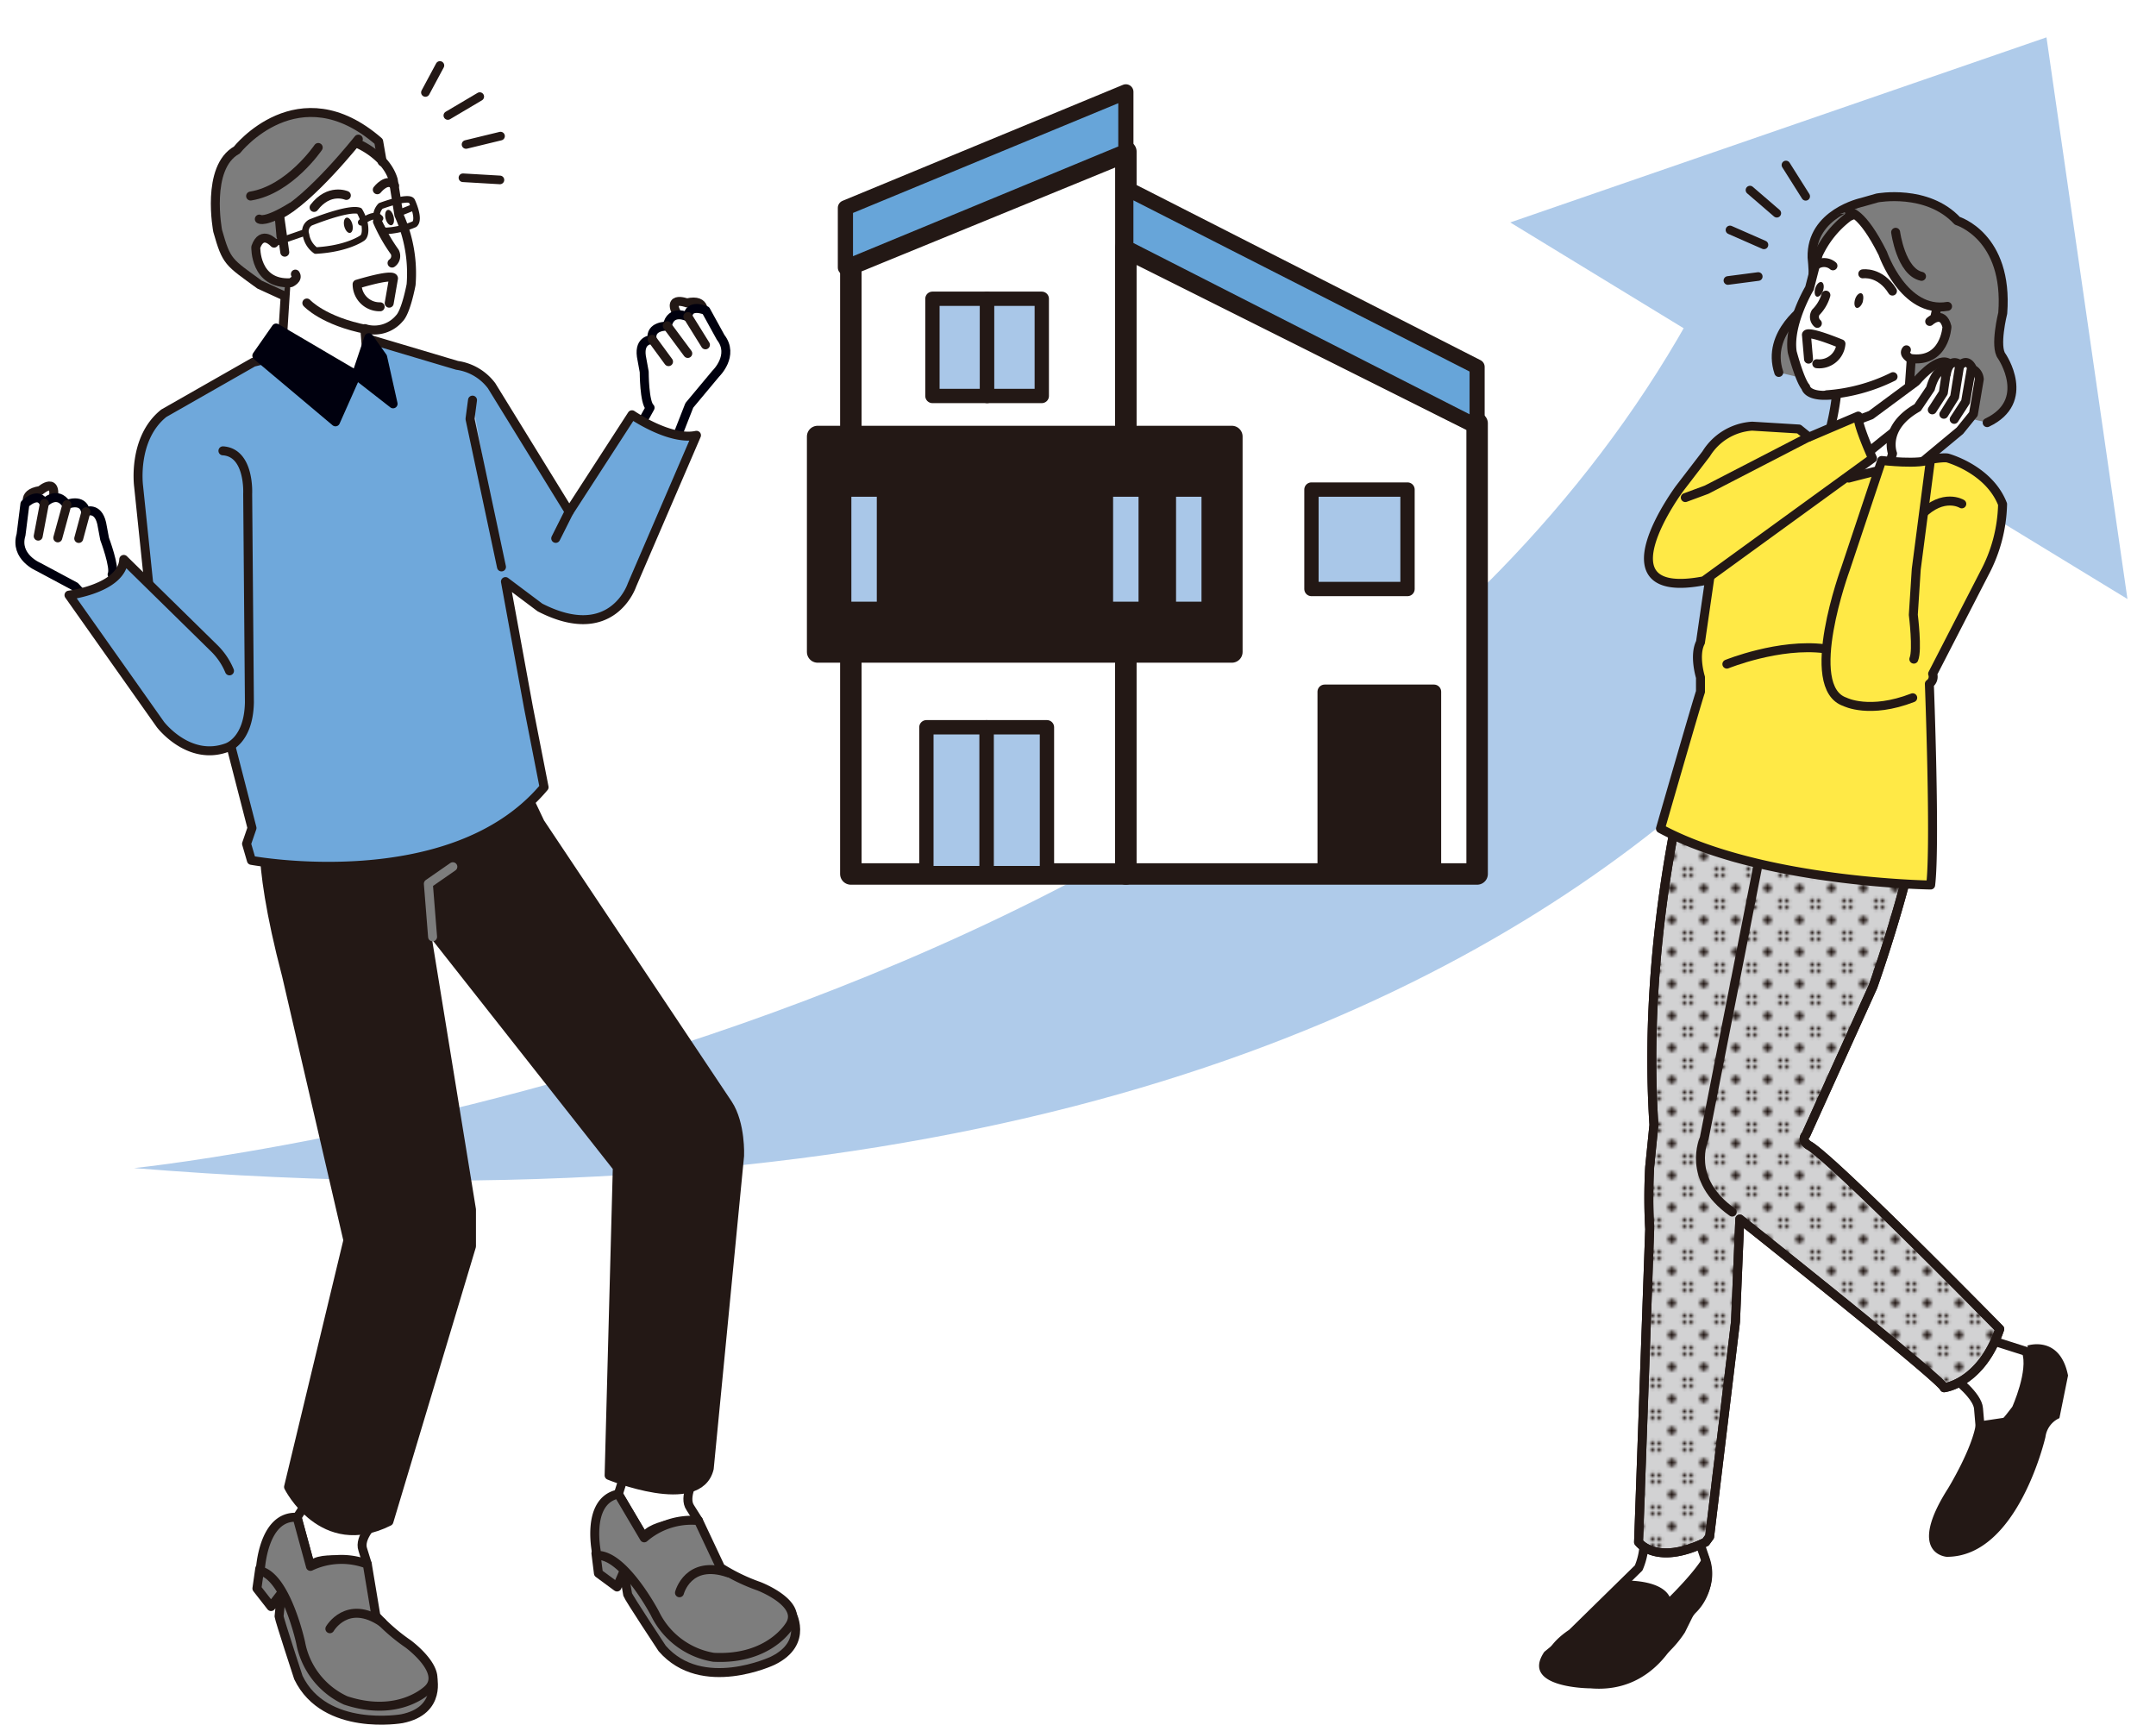<svg xmlns="http://www.w3.org/2000/svg" xmlns:xlink="http://www.w3.org/1999/xlink" viewBox="0 0 250 200"><defs><style>.cls-1,.cls-18,.cls-9{fill:none;}.cls-13,.cls-17,.cls-2,.cls-23,.cls-24{fill:#231815;}.cls-3{fill:#afcbea;}.cls-12,.cls-19,.cls-26,.cls-4,.cls-5{fill:#fff;}.cls-11,.cls-13,.cls-14,.cls-16,.cls-18,.cls-19,.cls-20,.cls-21,.cls-22,.cls-23,.cls-24,.cls-4,.cls-5,.cls-6,.cls-7,.cls-8,.cls-9{stroke:#231815;}.cls-11,.cls-12,.cls-13,.cls-14,.cls-15,.cls-16,.cls-17,.cls-18,.cls-19,.cls-20,.cls-21,.cls-22,.cls-23,.cls-24,.cls-4,.cls-5,.cls-6,.cls-7,.cls-8,.cls-9{stroke-linecap:round;stroke-linejoin:round;}.cls-4{stroke-width:1px;}.cls-11,.cls-12,.cls-13,.cls-14,.cls-15,.cls-16,.cls-17,.cls-5,.cls-6,.cls-7,.cls-8,.cls-9{stroke-width:1.04px;}.cls-6{fill:#d2d2d3;}.cls-7{fill:url(#新規パターンスウォッチ_20);}.cls-10,.cls-8{fill:#7d7d7d;}.cls-11{fill:#ffe946;}.cls-12,.cls-15{stroke:#00000e;}.cls-14{fill:#6fa8db;}.cls-15{fill:#00000e;}.cls-16,.cls-22{fill:#a9c7e8;}.cls-17{stroke:#7d7d7d;}.cls-18{stroke-width:0.76px;}.cls-19,.cls-24{stroke-width:2.49px;}.cls-20,.cls-21{fill:#67a5d9;}.cls-20{stroke-width:1.76px;}.cls-21{stroke-width:1.75px;}.cls-22,.cls-23{stroke-width:1.66px;}.cls-25{clip-path:url(#clip-path);}</style><pattern id="新規パターンスウォッチ_20" data-name="新規パターンスウォッチ 20" width="9.04" height="9.04" patternTransform="translate(10.89 -2.3) scale(0.37)" patternUnits="userSpaceOnUse" viewBox="0 0 9.04 9.04"><rect class="cls-1" width="9.04" height="9.04"/><path class="cls-2" d="M1.24,0A1.25,1.25,0,0,1,0,1.24,1.24,1.24,0,0,1-1.24,0,1.24,1.24,0,0,1,0-1.24,1.25,1.25,0,0,1,1.24,0Z"/><path class="cls-2" d="M10.28,0A1.24,1.24,0,0,1,9,1.24,1.25,1.25,0,0,1,7.8,0,1.25,1.25,0,0,1,9-1.24,1.24,1.24,0,0,1,10.28,0Z"/><path class="cls-2" d="M1.24,9A1.24,1.24,0,0,1,0,10.28,1.23,1.23,0,0,1-1.24,9,1.24,1.24,0,0,1,0,7.8,1.25,1.25,0,0,1,1.24,9Z"/><path class="cls-2" d="M5.76,4.52A1.24,1.24,0,1,1,4.52,3.28,1.24,1.24,0,0,1,5.76,4.52Z"/><path class="cls-2" d="M10.28,9A1.24,1.24,0,0,1,7.8,9a1.24,1.24,0,0,1,2.48,0Z"/></pattern><clipPath id="clip-path"><rect class="cls-1" x="-261.05" y="55.92" width="240" height="143.52"/></clipPath></defs><g id="Main_理想の住まい探しのコツ_" data-name="Main（理想の住まい探しのコツ）"><path class="cls-3" d="M15.55,135.43s136.76-14,182.35-102.27l30.39,17S195,150.05,15.55,135.43Z"/><polygon class="cls-3" points="237.3 4.33 175.12 25.79 210.9 47.62 246.69 69.45 237.3 4.33"/><line class="cls-4" x1="202.92" y1="22.04" x2="206.03" y2="24.72"/><line class="cls-4" x1="200.6" y1="26.66" x2="204.54" y2="28.39"/><line class="cls-4" x1="200.36" y1="32.52" x2="203.88" y2="32.06"/><line class="cls-4" x1="207.09" y1="19.13" x2="209.38" y2="22.76"/><path class="cls-5" d="M190.63,178.2a7.91,7.91,0,0,1-.62,3.59l-7.74,7.59s-5.55,3.44-.08,5.46c0,0,8.39.82,12.73-5.83l1.37-2.77a5,5,0,0,0,1.47-5.39l-.7-2.06,1.61-8.19Z"/><path class="cls-5" d="M226.68,159.83s2.64,2,2.74,3.48l.23,2.69s.18,2.68,4.14-2.63c0,0,2-4.42,1.17-6.68l-3.65-1.16Z"/><path class="cls-6" d="M190,178.79s2,2.82,7.78,0l.46-.63,3-24.91.5-11.91s23.5,18.65,23.69,19.56c0,0,4.29-.48,6.45-6.81,0,0-18.63-19-22-21.21,0,0-1.14-.55-.47-1.32l7.77-17.17s8.65-24.25,4.85-27.74l-24.87-3.11s-7,22.06-5.38,46.88l-.49,4.86a66,66,0,0,0,0,7.23Z"/><path class="cls-7" d="M190,178.79s2,2.82,7.78,0l.46-.63,3-24.91.5-11.91s23.5,18.65,23.69,19.56c0,0,4.29-.48,6.45-6.81,0,0-18.63-19-22-21.21,0,0-1.14-.55-.47-1.32l7.77-17.17s8.65-24.25,4.85-27.74l-24.87-3.11s-7,22.06-5.38,46.88l-.49,4.86a66,66,0,0,0,0,7.23Z"/><path class="cls-8" d="M230.42,49c5.25-2.49,1.7-7.7,1.7-7.7-.87-1.09.11-5,.11-5,.68-8.93-5.27-10.7-5.27-10.7-3.49-3.75-9.28-2.65-9.28-2.65l-1.79.51s-5.91,1.26-5.77,6.4c0,0,.52,4.44-.5,5.56,0,0-4.9,3.14-3.36,7.76"/><path class="cls-5" d="M224.39,36.61s2.21-8.82-2.58-11.27c0,0-5-1.52-7.46-.19a11.48,11.48,0,0,0-3.53,4.39l-1,3.88s-2.49,4.16-2,7.4c0,0,.86,3.27,1.56,4.07,0,0,.15,1.33,3.58.84a30,30,0,0,1-.94,4.74l-1.25,2.25,2.11,3.69,7.89-2.86.84-11.77"/><path class="cls-9" d="M216,31.75s2-.32,3.44,2"/><path class="cls-2" d="M216,35c-.16.47-.49.77-.73.69s-.31-.52-.16-1,.49-.77.73-.68S216.11,34.51,216,35Z"/><path class="cls-2" d="M211.39,33.7c-.16.47-.49.77-.73.69s-.31-.53-.16-1,.49-.77.73-.68S211.55,33.24,211.39,33.7Z"/><path class="cls-9" d="M209.71,41.64l-.24-2.78s-.33-.75,4,1a2.53,2.53,0,0,1-2.8,2.31"/><path class="cls-5" d="M219.51,43.67a20.53,20.53,0,0,1-7.69,2.1"/><path class="cls-9" d="M211.72,34.22a4.63,4.63,0,0,1-1.18,2,1,1,0,0,0,.19,1.27"/><path class="cls-9" d="M212.54,30.82a1.59,1.59,0,0,0-2.06,0"/><path class="cls-5" d="M223.76,37.27s1.49-1.41,2,.62c0,0-.22,4.25-4.26,3.67,0,0-.88-.49-.44-1"/><path class="cls-10" d="M227.88,35.29s-6.47,2.63-9.56-5.91c0,0-2.62-5.87-5.47-4.37C212.85,25,227.88,18.46,227.88,35.29Z"/><path class="cls-9" d="M214.45,24.58s1.43-.1,3.87,4.8c0,0,2.42,7,7.51,6.14"/><path class="cls-9" d="M219.81,26.93s.61,4.58,3,5.11"/><path class="cls-11" d="M213.81,54.18l.57,1.25s9.81-2.61,11.44-2.33c0,0,4.81,1.29,6.39,5.36a17.78,17.78,0,0,1-2.11,8l-6,11.66a1,1,0,0,1-.38,1.17s.72,18.71.15,23.32c0,0-19.72-.27-31.33-6.54,0,0,4.28-14.87,4.64-15.87l0-1.67s-.79-2.52,0-4.06l1.27-8.78Z"/><path class="cls-5" d="M223.66,45.78l-2.06,2.71L218.42,51l-11.67,9.46s-6.22,2.33-2.88-7l11-4.56,2.07-.78,5.23-3.87s2.28-2.79,3.66-2.21Z"/><path class="cls-11" d="M208.59,49.74l-5.42-.33a6.78,6.78,0,0,0-5.33,3.21l-3.07,4s-9.78,13.14,2.8,10.72l19.56-14.2s-1.82-4-1.66-4.9l-5.72,2.44Z"/><polyline class="cls-11" points="195.42 57.69 197.88 56.78 209.75 50.65"/><path class="cls-11" d="M227.48,58.42s-2.12-1.31-4.7,1.3"/><path class="cls-11" d="M200.24,77s6.07-2.47,11.37-1.78"/><path class="cls-2" d="M229.15,164.86l3.81-.57s2.92-6,2.12-8.28c0,0,3.78-1.28,4.72,3.47l-1,4.94a2.79,2.79,0,0,0-1.62,2.19S234,180.53,225.73,180.5c0,0-4.71-.3.15-7.92C225.88,172.58,228.81,167.8,229.15,164.86Z"/><path class="cls-2" d="M188.28,183.26s4.27-.2,5.32,1.87c0,0,3.83-3.75,4.23-5.38a6.26,6.26,0,0,1-1.27,7.31L194.92,189s-2.71,7.41-10.48,6.75c0,0-8.23,0-5.37-4.23C179.07,191.53,187.31,184.73,188.28,183.26Z"/><path class="cls-9" d="M203.76,100.74,197.61,132s-2.18,4.7,3.25,8.53"/><path class="cls-5" d="M219,54.13l.45-1.55s-1.19-3,2.9-5.32l1.5-2.22s.56-2.21,1.47-2c0,0,.3-.25.38.28,0,0,.27-2,1.64-1,0,0,.8-.91,1.41.48a1.42,1.42,0,0,1,.76,1.16L228.83,48l-1.57,1.94-5.12,4.25"/><path class="cls-11" d="M221.92,76.42c.45-1.06-.06-5.14-.06-5.14L222.2,66l1.66-12.77c-1.09.7-5.67.16-5.67.16L214,65.94s-5.06,13.77-.05,15.44c0,0,2.83,1.46,7.84-.48"/><polyline class="cls-11" points="224.06 47.52 225.34 45.54 225.66 43.36"/><polyline class="cls-9" points="226.6 48.62 227.92 46.58 228.59 42.72"/><polyline class="cls-9" points="225.4 48.03 226.65 46.02 227.24 42.33"/><path class="cls-5" d="M80.57,171.33s-1.39,2.26-.52,3.49l.94,1.49s-5.7.22-6.29,2l-3-5.08.65-2.05Z"/><path class="cls-8" d="M69.39,182.41l-.29-2.32,5.36,1.75,7.93,6.41.63,1.06,2.51.62s3.59-.92,3.89-1.07,2.28-2,2.28-2,2.2,3.59-2.1,5.69c0,0-8.2,3.89-12.82-1.43,0,0-3.87-5.85-4-6.25l-.45-2.67L71.55,184Z"/><path class="cls-8" d="M69.23,180.33s-1.46-6.3,2.47-7.11l3,5.08a8.4,8.4,0,0,1,6.29-2l2.57,5.46A21.72,21.72,0,0,0,88,183.91s5.06,1.93,3.64,4.42c0,0-2.28,4.16-8.9,3.82a9.21,9.21,0,0,1-6.8-5.09S72.36,180.24,69.23,180.33Z"/><path class="cls-8" d="M78.79,184.67s1-3.9,5.65-2.31"/><path class="cls-5" d="M43.49,176.44s-1.93,1.81-1.42,3.23l.52,1.68s-5.56-1.29-6.59.26l-1.55-5.69,1.16-1.8Z"/><path class="cls-8" d="M29.79,184.17l.33-2.31,4.7,3.11,6,8.27.33,1.19,2.25,1.26s3.71.07,4,0,2.73-1.36,2.73-1.36,1.17,4-3.53,4.94c0,0-8.93,1.58-12-4.77,0,0-2.19-6.67-2.24-7.1l.27-2.69-1.2,1.56Z"/><path class="cls-5" d="M81.52,36.55s.52-2-1.87-1.43c0,0-2.88-1.08-.58,2.16"/><path class="cls-12" d="M78,51.92,79.93,47,83,43.32s2.2-2.11.56-4.21L81.85,36s-2-.87-2.09.74c0,0-2-1-2.39,1.07,0,0-2.06-.07-1.75,1.57,0,0-1.53-.07-1.25,1.93l.33,1.81s0,3.56.68,4.15l-2.77,5S75.59,55.71,78,51.92Z"/><line class="cls-5" x1="81.8" y1="39.98" x2="79.76" y2="36.7"/><line class="cls-5" x1="79.75" y1="40.98" x2="77.37" y2="37.77"/><line class="cls-5" x1="77.52" y1="41.93" x2="75.62" y2="39.34"/><path class="cls-13" d="M60.64,91.2l-29.7,3.63s-1.62,3.41,2.29,18.3l7.11,30.67-6.88,28.6s3.93,7.88,11.64,4l9.57-31.9v-4.27l-5.72-35.13.57,2.26,22.06,28-.95,35.7h0s10.39,4.28,11.61-.8L85.76,134s.17-3.69-1.35-6L62.63,95.38Z"/><path class="cls-14" d="M43.15,39.42l-2.78-.15L29.37,42,19,47.91c-3.67,2.93-2.93,8.45-2.93,8.45l1.77,17,8,9.52h0L29.22,96l-.63,1.83.56,1.92s23.21,4.29,33.94-8.48l-1.81-9.24-2.67-14.6,4,3c8.39,4.31,10.67-2.6,10.67-2.6l7.48-17.36c-3.06.68-7.48-2.38-7.48-2.38L66,59.33,57,44.72a6.07,6.07,0,0,0-4-2.36l-9.88-2.94"/><path class="cls-5" d="M3.45,58.87s-1.2-1.65,1.23-2c0,0,2.29-2,1.32,1.8"/><path class="cls-12" d="M13,66.6c.38-.79-.87-4.12-.87-4.12l-.34-1.81c-.46-2-1.86-1.34-1.86-1.34-.31-1.64-2.21-.83-2.21-.83-1.14-1.75-2.61-.13-2.61-.13-.64-1.49-2.22.06-2.22.06L2.44,62c-.77,2.56,2,3.72,2,3.72L8.7,68l3.58,3.91S17.53,85.09,25,85.34c0,0,4.81-1.12,1.65-7.56,0,0-2.54-1.48-3.06-1.73L13.28,66.89"/><line class="cls-5" x1="4.43" y1="62.16" x2="5.15" y2="58.37"/><line class="cls-5" x1="6.7" y1="62.36" x2="7.76" y2="58.5"/><line class="cls-5" x1="9.13" y1="62.43" x2="9.97" y2="59.33"/><path class="cls-10" d="M38.65,14.48s4,.36,5.63,2.19c-.27.17-.31,2.08-.31,2.08"/><path class="cls-5" d="M31.19,27.45s-1.48-9.23,3.65-11.32c0,0,4.37-1,6.76.58,0,0,3.19,1.37,4,4.14l.65,4.06A16.39,16.39,0,0,1,47.67,33s-.58,3.15-1.37,3.92a3.79,3.79,0,0,1-4,1.18s.26,3,.32,4.66l1.08,2.41L42,43.43l-9.48-.6L33.15,33"/><path class="cls-2" d="M44.71,25.34c.12.49.43.83.69.77s.36-.52.24-1-.42-.84-.68-.77S44.59,24.85,44.71,25.34Z"/><path class="cls-5" d="M35.58,35.13s1.89,2.1,7,3.09"/><path class="cls-9" d="M40.16,22.66s-2-.88-3.74,1.39"/><path class="cls-2" d="M39.92,26.24c.12.48.43.83.69.76s.37-.51.25-1-.43-.83-.69-.76S39.8,25.75,39.92,26.24Z"/><path class="cls-9" d="M43.77,25.69a19,19,0,0,0,2,3.52,1,1,0,0,1-.31,1.29"/><path class="cls-9" d="M43.75,22s1.15-1.5,2-.49"/><path class="cls-10" d="M41.51,16.42s-6.3,7.19-9.15,8.5l.42,2.76-1,.51s-1.79-1.68-2.12.46c0,0,.42,4.18,3.41,4.35l-.17,1.28a10.24,10.24,0,0,1-7.78-8.87s-.91-6.48,2.36-7.9c0,0,6.25-7.75,14.34-2.52"/><path class="cls-5" d="M31.78,28.19s-1.4-1.58-2.12.46c0,0-.14,4.37,4.05,4.13,0,0,.94-.42.54-1"/><path class="cls-9" d="M41.55,16.13s-5.54,7-9.19,8.79l.22,2.47"/><path class="cls-9" d="M32.9,34.28,30.1,33c-3.63-2.65-3.82-2.57-4.86-6.23,0,0-1.42-7.36,2.22-9.37,0,0,7.13-9.1,16.45-1l.41,2.36"/><path class="cls-9" d="M30.07,25.4s.61.51,3.69-1.38"/><path class="cls-9" d="M36.9,17.1S33.58,22,29.06,22.73"/><line class="cls-9" x1="33.02" y1="29.24" x2="32.45" y2="25.19"/><polygon class="cls-15" points="32.02 38.03 41.31 43.49 38.9 48.91 29.78 41.24 32.02 38.03"/><polygon class="cls-15" points="42.77 39.15 41.31 43.49 45.58 46.82 44.37 41.4 42.77 39.15"/><path class="cls-9" d="M45.13,35.15l.49-2.83s.4-.73-4.21.63a2.61,2.61,0,0,0,2.67,2.62"/><path class="cls-14" d="M25.85,52.27c3.14.2,2.87,5,2.87,5l.2,24.17c-.09,4.55-2.66,5.26-2.66,5.26C21.85,88.28,18.6,84,18.6,84L8,69s6.16-.77,6.35-4.14L24.77,75.09a7.9,7.9,0,0,1,1.84,2.69"/><polyline class="cls-16" points="54.79 46.39 54.5 48.57 58.15 65.73"/><line class="cls-14" x1="64.44" y1="62.42" x2="65.99" y2="59.33"/><path class="cls-8" d="M30.18,182.13s.26-6.46,4.27-6.21L36,181.61a8.41,8.41,0,0,1,6.59-.26l1,6a21.77,21.77,0,0,0,3.74,3.25s4.37,3.2,2.34,5.22c0,0-3.3,3.41-9.59,1.33a9.22,9.22,0,0,1-5.22-6.7S33.22,182.87,30.18,182.13Z"/><path class="cls-8" d="M38.25,188.84s2-3.49,6.06-.74"/><polyline class="cls-17" points="52.51 100.49 49.67 102.46 50.16 108.62"/><line class="cls-4" x1="58.04" y1="15.78" x2="54.04" y2="16.75"/><line class="cls-4" x1="55.63" y1="11.2" x2="51.93" y2="13.39"/><line class="cls-4" x1="51.01" y1="7.59" x2="49.33" y2="10.72"/><line class="cls-4" x1="57.97" y1="20.86" x2="53.68" y2="20.61"/><path class="cls-18" d="M43.7,25.54a1.78,1.78,0,0,1,.44-1.66s3.25-1.22,3.61-.58c0,0,1,2.1.31,2.69a9.62,9.62,0,0,1-3.57.79Z"/><line class="cls-18" x1="46.37" y1="24.66" x2="47.95" y2="24.03"/><path class="cls-18" d="M35.48,27.21A1.17,1.17,0,0,1,36,25.8S40.4,24,41.67,24.45a5.23,5.23,0,0,1,.6,1.49s.26,1.28-.25,1.65c0,0-1.68,1.25-5.41,1.46A2.78,2.78,0,0,1,35.48,27.21Z"/><line class="cls-18" x1="31.78" y1="28.19" x2="35.27" y2="26.98"/><path class="cls-18" d="M41.88,25.78s1.55-1.25,2.19-.47"/><polygon class="cls-19" points="130.55 101.33 98.66 101.33 98.66 30.63 130.55 17.57 130.55 101.33"/><polygon class="cls-20" points="130.55 17.57 98.03 31.02 98.03 24.1 130.55 10.65 130.55 17.57"/><polygon class="cls-19" points="130.55 101.33 171.28 101.33 171.28 49.08 130.55 28.71 130.55 101.33"/><polygon class="cls-21" points="130.55 28.71 171.28 49.46 171.28 42.54 130.55 21.8 130.55 28.71"/><rect class="cls-22" x="107.42" y="84.32" width="6.99" height="16.91"/><rect class="cls-22" x="114.41" y="84.32" width="6.99" height="16.91"/><rect class="cls-22" x="108.12" y="34.64" width="6.34" height="11.27"/><rect class="cls-22" x="114.46" y="34.64" width="6.34" height="11.27"/><rect class="cls-23" x="153.6" y="80.2" width="12.68" height="20.75"/><rect class="cls-24" x="94.81" y="50.61" width="48.03" height="24.98"/><rect class="cls-22" x="152.07" y="56.76" width="11.14" height="11.53"/><rect class="cls-22" x="97.89" y="56.76" width="4.61" height="13.83"/><rect class="cls-22" x="135.54" y="56.76" width="4.61" height="13.83"/><rect class="cls-22" x="128.24" y="56.76" width="4.61" height="13.83"/><g id="_01_img" data-name="01_img"><g class="cls-25"><polygon class="cls-26" points="0.99 169.07 -231.27 169.07 -288.44 189.91 -259.86 218.5 25.41 218.5 0.99 169.07"/></g></g></g></svg>